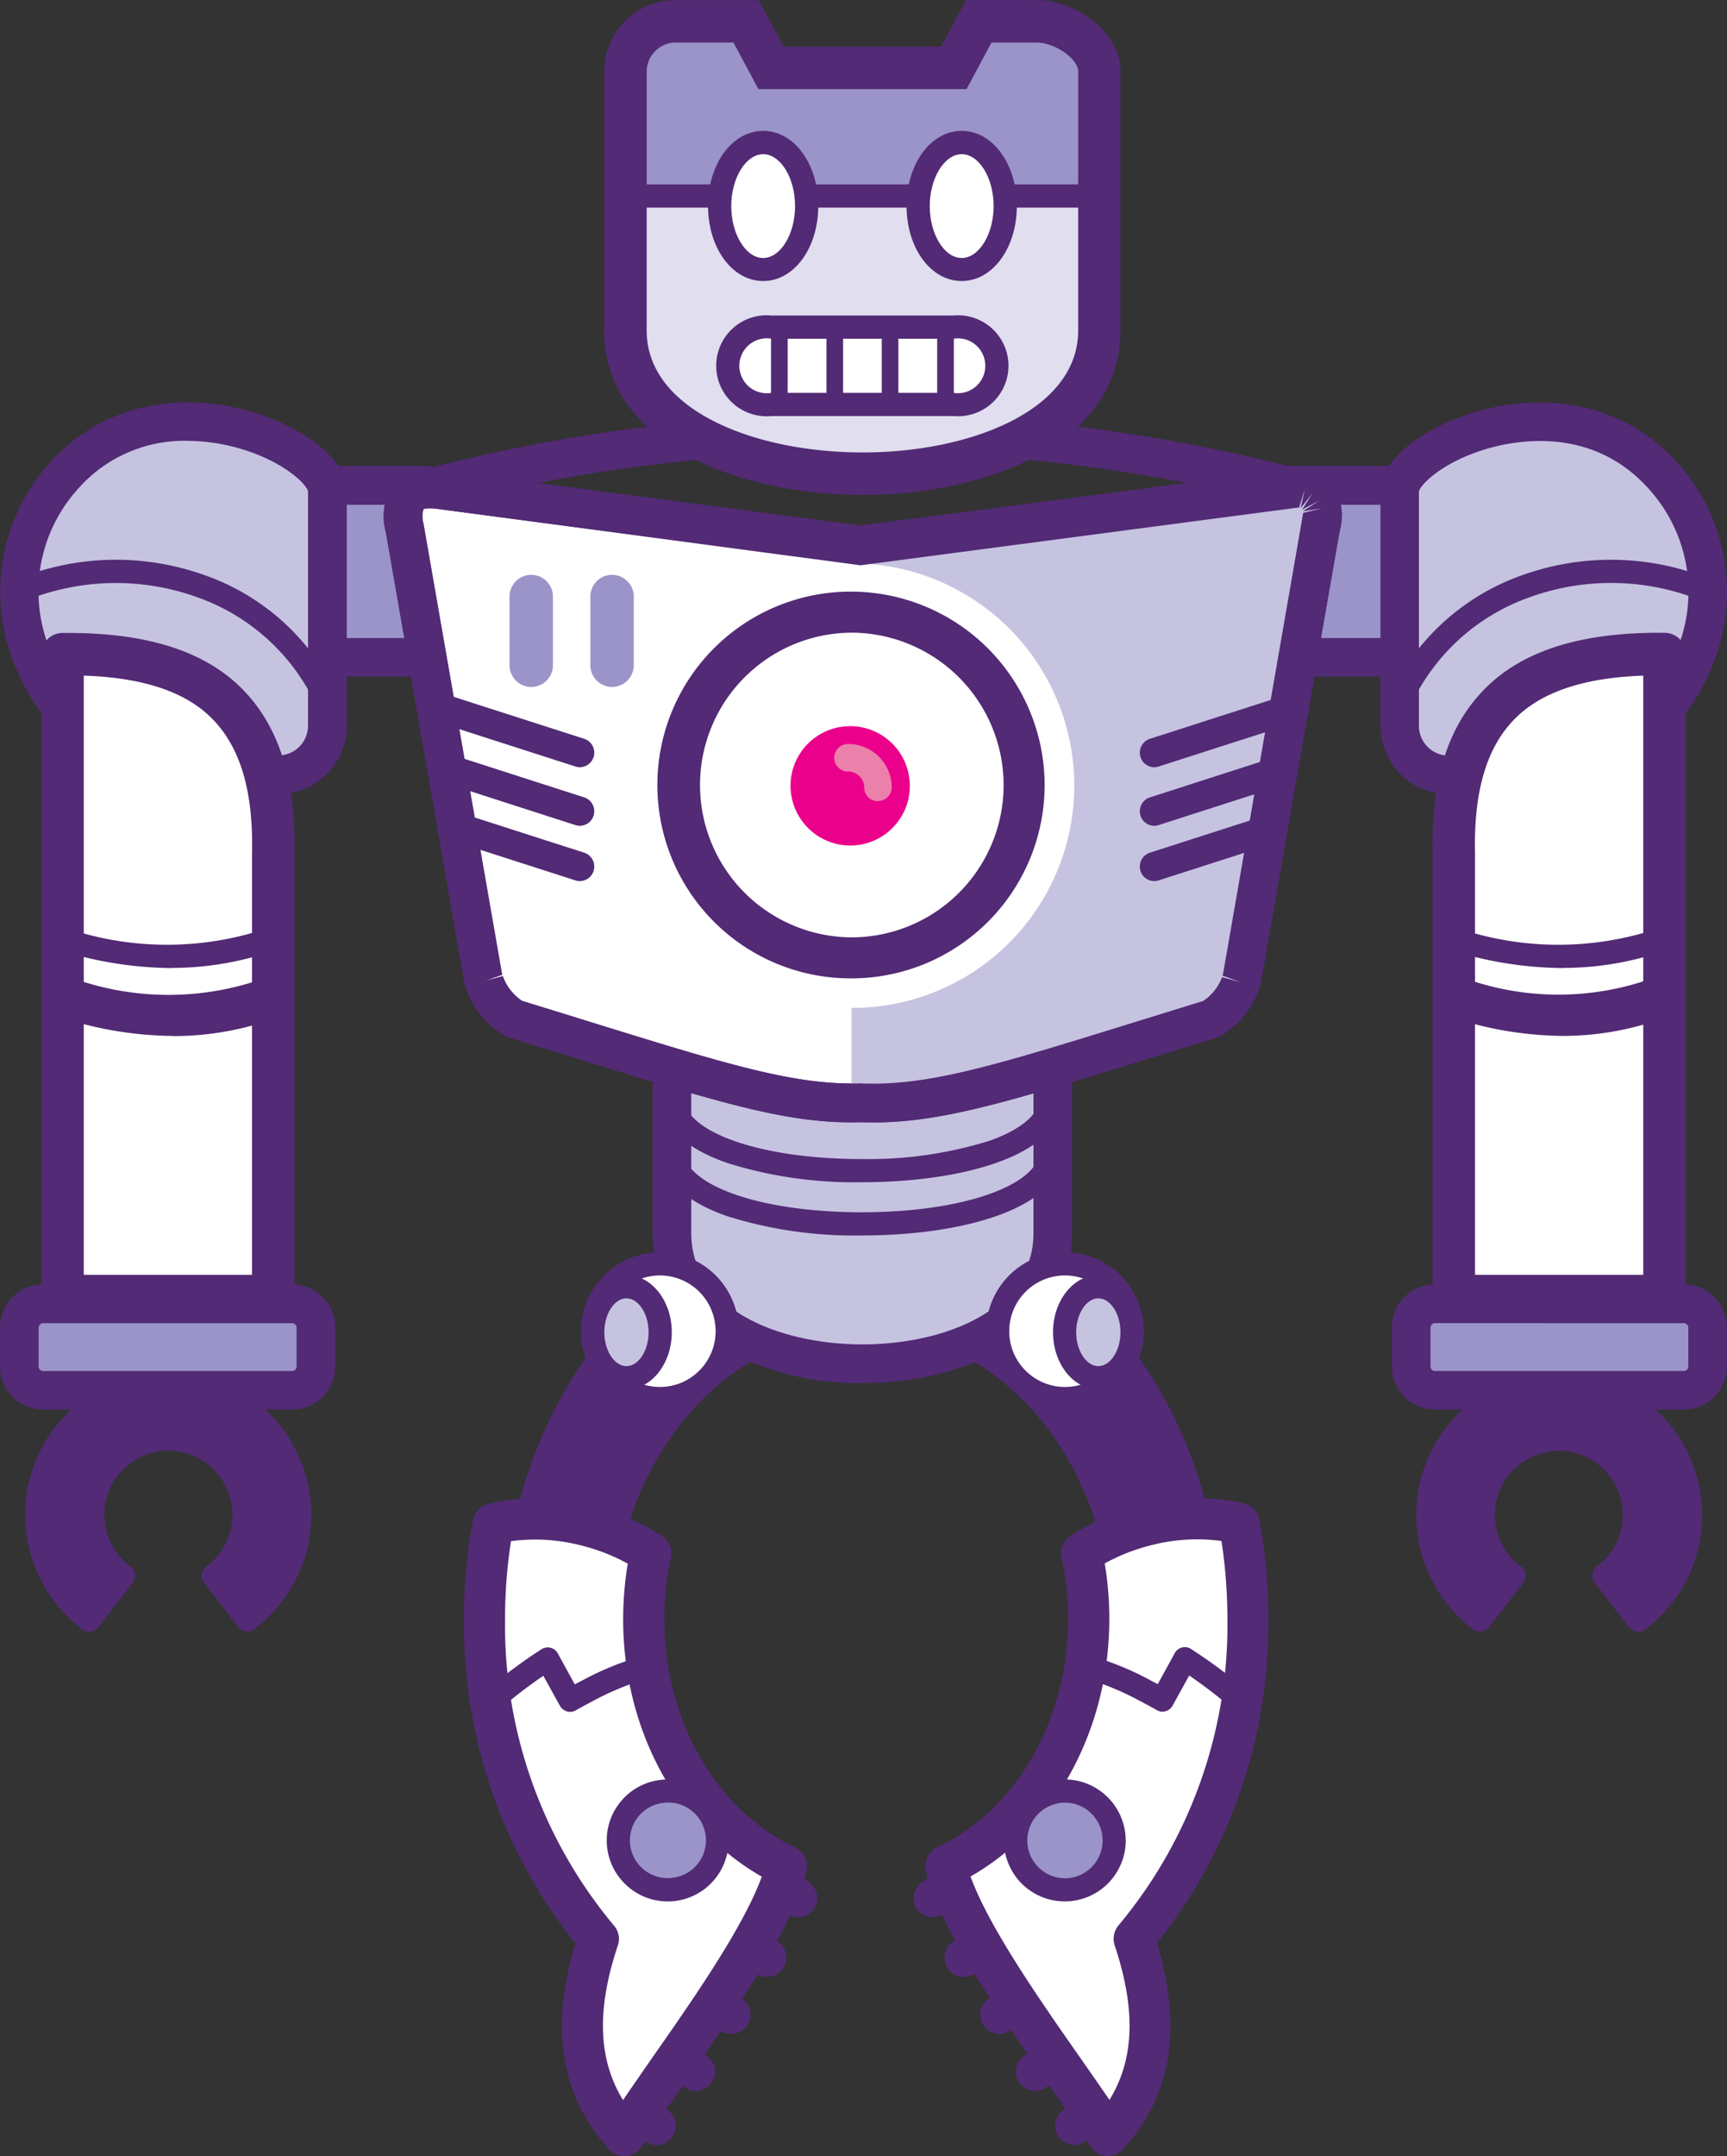 <svg xmlns="http://www.w3.org/2000/svg" width="104.194" height="130.001" viewBox="0 0 104.194 130.001">
  <rect x="0" y="0" width="104.194" height="130.001" fill="#333333" stroke="none"/>
  <g id="Group_1873" data-name="Group 1873" transform="translate(12923.578 22984.127)">
    <path id="Path_663" data-name="Path 663" d="M45.58,102.415H32.867a1.24,1.24,0,0,1-1.237-1.237V62.467a1.238,1.238,0,0,1,1.228-1.237c4.958-.063,8.553,1.049,10.848,3.371,2.205,2.241,3.227,5.5,3.12,9.96v26.617a1.24,1.24,0,0,1-1.237,1.237ZM34.1,99.94H44.342V74.534c.09-3.783-.7-6.455-2.412-8.185-1.623-1.641-4.2-2.51-7.826-2.627Z" transform="translate(-12952.671 -23007.148)" fill="#522a75"/>
    <path id="Path_664" data-name="Path 664" d="M139.209,102.416H126.5a1.24,1.24,0,0,1-1.237-1.237V74.535c-.108-4.429.914-7.692,3.12-9.924,2.3-2.331,5.845-3.425,10.848-3.371a1.232,1.232,0,0,1,1.228,1.237v38.711a1.24,1.24,0,0,1-1.237,1.237Zm-11.475-2.474h10.238V63.723c-3.64.117-6.2.977-7.826,2.627-1.712,1.73-2.5,4.4-2.412,8.158V99.95Z" transform="translate(-12962.361 -23007.15)" fill="#522a75"/>
    <path id="Path_665" data-name="Path 665" d="M84.175,89.155c-.233,0-.475,0-.708-.009-4.312.152-8.382-1.112-17.32-3.882-1.228-.377-2.546-.789-3.98-1.228l-.179-.072a5.226,5.226,0,0,1-2.367-2.788l-.1-.332c-.027-.108-.054-.224-.072-.332L54.59,52.461l.359-1.381.9-.923,1.067-.377.233-.018a105.274,105.274,0,0,1,52.732,0l1.04.26,1.076.932.439,1.479v.215l-1.174-.018,1.156.134v.09L107.573,80.53a2.673,2.673,0,0,1-.072.323l-.09.3a5.229,5.229,0,0,1-2.376,2.824l-.179.072c-1.434.439-2.752.852-3.98,1.228-8.454,2.618-12.56,3.891-16.693,3.891Zm-.708-2.34c4.088.143,8.033-1.085,16.711-3.774,1.2-.368,2.483-.771,3.882-1.2A2.964,2.964,0,0,0,105.2,80.4l1.13.3-1.1-.394c.027-.1.036-.134.045-.179l4.823-27.711,1.139-.278-1.156.179.986-.645-1.031.547.637-1-.726.914.251-1.148-.35,1.112-.421-.054a102.91,102.91,0,0,0-51.818,0l-.278.036-.2-1.156.081,1.165-.466-1.076.377,1.1-.708-.941.61,1-1.031-.565.968.645-.036.09H55.755l1.165.1v.117l4.823,27.558a.671.671,0,0,0,.036.143l-1.1.385,1.13-.3a3.037,3.037,0,0,0,1.156,1.488c1.39.43,2.681.825,3.882,1.2,8.678,2.689,12.623,3.909,16.63,3.774Z" transform="translate(-12955.048 -23005.615)" fill="#522a75"/>
    <g id="Group_330" data-name="Group 330" transform="translate(-12893.196 -22910.146)">
      <g id="Group_328" data-name="Group 328" transform="translate(27.639 0)">
        <path id="Path_666" data-name="Path 666" d="M94.3,101.92c8.293,3.308,14.263,12.461,14.263,23.237,0,8.481-3.7,15.967-9.324,20.377V137.52a20.18,20.18,0,0,0,4.079-12.363c0-7.342-3.685-13.689-9.019-16.657v-6.58Z" transform="translate(-93.601 -101.213)" fill="#522a75"/>
        <path id="Path_667" data-name="Path 667" d="M99.159,146.152a.724.724,0,0,1-.3-.072.694.694,0,0,1-.394-.628v-8.015a.751.751,0,0,1,.143-.43,19.519,19.519,0,0,0,3.936-11.932c0-6.813-3.4-13.116-8.66-16.047a.7.7,0,0,1-.359-.61v-6.58a.718.718,0,0,1,.3-.583.68.68,0,0,1,.654-.072c8.795,3.505,14.7,13.107,14.7,23.892,0,8.391-3.586,16.218-9.593,20.924A.7.7,0,0,1,99.159,146.152Zm.7-8.481v6.275a25.453,25.453,0,0,0,7.925-18.871c0-9.817-5.128-18.575-12.865-22.179v5.11c5.5,3.254,9.019,9.906,9.019,17.069A20.994,20.994,0,0,1,99.858,137.671Z" transform="translate(-93.52 -101.132)" fill="#522a75"/>
      </g>
      <g id="Group_329" data-name="Group 329" transform="translate(0 0)">
        <path id="Path_668" data-name="Path 668" d="M77.733,108.5c-5.334,2.976-9.019,9.315-9.019,16.657a20.18,20.18,0,0,0,4.079,12.363v8.015c-5.621-4.411-9.324-11.9-9.324-20.377,0-10.776,5.962-19.929,14.263-23.237v6.58Z" transform="translate(-62.771 -101.213)" fill="#522a75"/>
        <path id="Path_669" data-name="Path 669" d="M72.713,146.152a.7.7,0,0,1-.43-.152c-6.007-4.716-9.593-12.533-9.593-20.924,0-10.776,5.908-20.377,14.7-23.892a.685.685,0,0,1,.654.072.7.7,0,0,1,.3.583v6.58a.7.7,0,0,1-.359.61c-5.262,2.932-8.66,9.234-8.66,16.047a19.519,19.519,0,0,0,3.936,11.932.691.691,0,0,1,.143.43v8.015a.694.694,0,0,1-.394.628.724.724,0,0,1-.3.072Zm4.24-43.256c-7.737,3.595-12.865,12.363-12.865,22.179a25.453,25.453,0,0,0,7.925,18.871v-6.275a20.935,20.935,0,0,1-4.079-12.6c0-7.163,3.532-13.806,9.019-17.069Zm.7,5.513Z" transform="translate(-62.69 -101.132)" fill="#522a75"/>
      </g>
    </g>
    <g id="Group_331" data-name="Group 331" transform="translate(-12848.667 -22956.031)">
      <rect id="Rectangle_85" data-name="Rectangle 85" width="10.355" height="10.355" rx="1.71" transform="translate(1.165 1.174)" fill="#9a94c8"/>
      <path id="Path_670" data-name="Path 670" d="M122.356,62.644h-7.3a2.7,2.7,0,0,1-2.7-2.7v-7.3a2.7,2.7,0,0,1,2.7-2.7h7.3a2.694,2.694,0,0,1,2.69,2.7v7.3A2.7,2.7,0,0,1,122.356,62.644Zm-7.3-10.355a.375.375,0,0,0-.368.368v7.3a.375.375,0,0,0,.368.368h7.3a.375.375,0,0,0,.368-.368v-7.3a.375.375,0,0,0-.368-.368Z" transform="translate(-112.36 -49.95)" fill="#522a75"/>
    </g>
    <g id="Group_332" data-name="Group 332" transform="translate(-12908.023 -22956.031)">
      <rect id="Rectangle_86" data-name="Rectangle 86" width="10.355" height="10.355" rx="1.71" transform="translate(1.165 1.174)" fill="#9a94c8"/>
      <path id="Path_671" data-name="Path 671" d="M56.146,62.644h-7.3a2.7,2.7,0,0,1-2.7-2.7v-7.3a2.7,2.7,0,0,1,2.7-2.7h7.3a2.694,2.694,0,0,1,2.69,2.7v7.3A2.7,2.7,0,0,1,56.146,62.644Zm-7.3-10.355a.375.375,0,0,0-.368.368v7.3a.375.375,0,0,0,.368.368h7.3a.375.375,0,0,0,.368-.368v-7.3a.375.375,0,0,0-.368-.368Z" transform="translate(-46.15 -49.95)" fill="#522a75"/>
    </g>
    <g id="Group_335" data-name="Group 335" transform="translate(-12840.293 -22959.859)">
      <path id="Path_678" data-name="Path 678" d="M122.989,51.164V65.3a2.967,2.967,0,0,0,2.958,2.958h4.474c9.225,0,14.622-10.892,8.6-17.876-5.854-6.8-16.038-1.838-16.038.78Z" transform="translate(-121.832 -45.811)" fill="#c6c3e1"/>
      <path id="Path_679" data-name="Path 679" d="M130.3,69.3h-4.474a4.124,4.124,0,0,1-4.124-4.124V51.041c0-2,2.609-3.676,4.85-4.5,3.918-1.452,9.449-1.434,13.241,2.958A11.65,11.65,0,0,1,141.5,62.068,12.2,12.2,0,0,1,130.315,69.3ZM124.022,51.05V65.179a1.8,1.8,0,0,0,1.793,1.793h4.474a9.912,9.912,0,0,0,9.073-5.872,9.2,9.2,0,0,0-1.354-10.077c-3.4-3.945-8.06-3.093-9.906-2.546C125.42,49.275,124.085,50.655,124.022,51.05Z" transform="translate(-121.7 -45.679)" fill="#522a75"/>
    </g>
    <g id="Group_336" data-name="Group 336" transform="translate(-12923.561 -22959.869)">
      <path id="Path_680" data-name="Path 680" d="M48.686,51.164V65.3a2.967,2.967,0,0,1-2.958,2.958H41.254c-9.225,0-14.622-10.892-8.6-17.876C38.51,43.589,48.686,48.546,48.686,51.164Z" transform="translate(-28.954 -45.803)" fill="#c6c3e1"/>
      <path id="Path_681" data-name="Path 681" d="M45.594,69.3H41.12a12.2,12.2,0,0,1-11.188-7.235A11.613,11.613,0,0,1,31.644,49.5c3.792-4.4,9.324-4.42,13.232-2.967,2.232.834,4.85,2.51,4.85,4.5V65.169A4.124,4.124,0,0,1,45.6,69.293Zm-5.5-21.31A8.539,8.539,0,0,0,33.4,51.013,9.2,9.2,0,0,0,32.047,61.09a9.9,9.9,0,0,0,9.073,5.872h4.474a1.8,1.8,0,0,0,1.793-1.793V51.04c-.063-.394-1.4-1.784-4.079-2.573a11.559,11.559,0,0,0-3.227-.475Z" transform="translate(-28.82 -45.67)" fill="#522a75"/>
    </g>
    <g id="Group_337" data-name="Group 337" transform="translate(-12923.578 -22906.689)">
      <rect id="Rectangle_87" data-name="Rectangle 87" width="17.885" height="5.209" rx="1.6" transform="translate(1.165 1.165)" fill="#9a94c8"/>
      <path id="Path_682" data-name="Path 682" d="M46.425,112.538H31.4a2.6,2.6,0,0,1-2.6-2.6V107.59a2.6,2.6,0,0,1,2.6-2.6H46.425a2.6,2.6,0,0,1,2.6,2.6v2.349A2.6,2.6,0,0,1,46.425,112.538ZM31.4,107.33a.276.276,0,0,0-.269.269v2.349a.276.276,0,0,0,.269.269H46.425a.276.276,0,0,0,.269-.269V107.6a.276.276,0,0,0-.269-.269Z" transform="translate(-28.8 -104.99)" fill="#522a75"/>
    </g>
    <g id="Group_338" data-name="Group 338" transform="translate(-12921.086 -22945.965)">
      <path id="Path_683" data-name="Path 683" d="M33.01,62.61c7.5-.081,12.945,2.412,12.712,12.058v26.644H33.01Z" transform="translate(-31.728 -61.328)" fill="#fff" fill-rule="evenodd"/>
      <path id="Path_684" data-name="Path 684" d="M45.574,102.446H32.862a1.282,1.282,0,0,1-1.282-1.282v-38.7a1.284,1.284,0,0,1,1.264-1.282H33.2c4.823,0,8.266,1.112,10.516,3.389,2.214,2.25,3.245,5.513,3.138,9.987v26.617a1.282,1.282,0,0,1-1.282,1.282Zm-11.43-2.564H44.292V74.52c.09-3.774-.69-6.428-2.394-8.158-1.6-1.632-4.151-2.483-7.755-2.609V99.882Z" transform="translate(-31.58 -61.18)" fill="#522a75"/>
    </g>
    <g id="Group_339" data-name="Group 339" transform="translate(-12839.603 -22906.689)">
      <path id="Path_685" data-name="Path 685" d="M125.2,106.29H140.23a1.433,1.433,0,0,1,1.434,1.434v2.349a1.439,1.439,0,0,1-1.434,1.434H125.2a1.439,1.439,0,0,1-1.434-1.434v-2.349A1.439,1.439,0,0,1,125.2,106.29Z" transform="translate(-122.605 -105.125)" fill="#9a94c8"/>
      <path id="Path_686" data-name="Path 686" d="M140.086,112.538H125.061a2.594,2.594,0,0,1-2.591-2.6V107.59a2.6,2.6,0,0,1,2.591-2.6h15.025a2.6,2.6,0,0,1,2.6,2.6v2.349A2.6,2.6,0,0,1,140.086,112.538Zm-15.025-5.209a.268.268,0,0,0-.26.269v2.349a.268.268,0,0,0,.26.269h15.025a.276.276,0,0,0,.269-.269V107.6a.276.276,0,0,0-.269-.269Z" transform="translate(-122.47 -104.99)" fill="#522a75"/>
    </g>
    <g id="Group_340" data-name="Group 340" transform="translate(-12837.154 -22945.975)">
      <path id="Path_687" data-name="Path 687" d="M139.352,62.61c-7.5-.081-12.945,2.412-12.712,12.058v26.644h12.712Z" transform="translate(-125.349 -61.316)" fill="#fff" fill-rule="evenodd"/>
      <path id="Path_688" data-name="Path 688" d="M139.2,102.444H126.491a1.282,1.282,0,0,1-1.282-1.282V74.519c-.108-4.447.914-7.71,3.138-9.96,2.3-2.331,5.89-3.451,10.875-3.389a1.278,1.278,0,0,1,1.264,1.282v38.711a1.282,1.282,0,0,1-1.282,1.282Zm-11.43-2.564h10.148V63.752c-3.6.126-6.15.986-7.755,2.609-1.7,1.721-2.483,4.384-2.394,8.122v25.4Z" transform="translate(-125.201 -61.167)" fill="#522a75"/>
    </g>
    <g id="Group_341" data-name="Group 341" transform="translate(-12884.204 -22922.602)">
      <path id="Path_689" data-name="Path 689" d="M97,100.194v-8.9a2.764,2.764,0,0,0-2.752-2.752H76.772a2.77,2.77,0,0,0-2.752,2.752v8.9C74.02,110.7,97,110.7,97,100.194Z" transform="translate(-72.855 -87.375)" fill="#c6c3e1"/>
      <path id="Path_690" data-name="Path 690" d="M85.379,109.105a16.589,16.589,0,0,1-8.508-2.143,7.884,7.884,0,0,1-4.151-6.9v-8.9a3.922,3.922,0,0,1,3.918-3.918H94.111a3.922,3.922,0,0,1,3.918,3.918v8.9c0,6.213-6.553,9.046-12.65,9.046ZM76.638,89.571a1.607,1.607,0,0,0-1.587,1.587v8.9c0,4.617,5.352,6.715,10.328,6.715s10.319-2.1,10.319-6.715v-8.9a1.607,1.607,0,0,0-1.587-1.587Z" transform="translate(-72.72 -87.24)" fill="#522a75"/>
    </g>
    <g id="Group_346" data-name="Group 346" transform="translate(-12888.525 -22908.625)">
      <g id="Group_342" data-name="Group 342" transform="translate(24.439 0)">
        <path id="Path_691" data-name="Path 691" d="M100,103.61a4.061,4.061,0,1,1-4.061,4.061A4.063,4.063,0,0,1,100,103.61Z" transform="translate(-95.241 -102.911)" fill="#fff" fill-rule="evenodd"/>
        <path id="Path_692" data-name="Path 692" d="M99.92,112.351a4.76,4.76,0,1,1,4.76-4.76A4.763,4.763,0,0,1,99.92,112.351Zm0-8.122a3.362,3.362,0,1,0,3.362,3.362A3.363,3.363,0,0,0,99.92,104.229Z" transform="translate(-95.16 -102.83)" fill="#522a75"/>
      </g>
      <g id="Group_343" data-name="Group 343" transform="translate(28.482 1.381)">
        <path id="Path_693" data-name="Path 693" d="M102.485,105.16c-1.13,0-2.035,1.228-2.035,2.743s.914,2.743,2.035,2.743,2.035-1.228,2.035-2.743S103.606,105.16,102.485,105.16Z" transform="translate(-99.751 -104.452)" fill="#c6c3e1" fill-rule="evenodd"/>
        <path id="Path_694" data-name="Path 694" d="M102.4,111.255c-1.506,0-2.734-1.542-2.734-3.443s1.228-3.443,2.734-3.443,2.734,1.542,2.734,3.443S103.91,111.255,102.4,111.255Zm0-5.487c-.726,0-1.336.932-1.336,2.044s.61,2.044,1.336,2.044,1.336-.932,1.336-2.044S103.13,105.769,102.4,105.769Z" transform="translate(-99.67 -104.37)" fill="#522a75"/>
      </g>
      <g id="Group_344" data-name="Group 344" transform="translate(0 0)">
        <path id="Path_695" data-name="Path 695" d="M72.741,103.61a4.061,4.061,0,1,0,4.061,4.061A4.063,4.063,0,0,0,72.741,103.61Z" transform="translate(-67.981 -102.911)" fill="#fff" fill-rule="evenodd"/>
        <path id="Path_696" data-name="Path 696" d="M72.66,112.351a4.76,4.76,0,1,1,4.76-4.76A4.763,4.763,0,0,1,72.66,112.351Zm0-8.122a3.362,3.362,0,1,0,3.362,3.362A3.363,3.363,0,0,0,72.66,104.229Z" transform="translate(-67.9 -102.83)" fill="#522a75"/>
      </g>
      <g id="Group_345" data-name="Group 345" transform="translate(0.009 1.381)">
        <path id="Path_697" data-name="Path 697" d="M70.725,105.16c1.121,0,2.035,1.228,2.035,2.743s-.914,2.743-2.035,2.743-2.035-1.228-2.035-2.743S69.6,105.16,70.725,105.16Z" transform="translate(-67.991 -104.452)" fill="#c6c3e1" fill-rule="evenodd"/>
        <path id="Path_698" data-name="Path 698" d="M70.644,111.255c-1.506,0-2.734-1.542-2.734-3.443s1.228-3.443,2.734-3.443,2.734,1.542,2.734,3.443S72.15,111.255,70.644,111.255Zm0-5.487c-.726,0-1.336.932-1.336,2.044s.61,2.044,1.336,2.044,1.336-.932,1.336-2.044S71.37,105.769,70.644,105.769Z" transform="translate(-67.91 -104.37)" fill="#522a75"/>
      </g>
    </g>
    <g id="Group_349" data-name="Group 349" transform="translate(-12900.405 -22955.842)">
      <path id="Path_706" data-name="Path 706" d="M62.645,83.446a4.021,4.021,0,0,1-1.784-2.134l-.036-.1-.018-.045-.018-.045v-.045a.752.752,0,0,1-.063-.233l-4.7-26.94c-.394-2.259.448-2.591,2.483-2.322l24.994,3.281L108.582,51.6c.914-.117,1.793-.4,2.456.359h0l.027.027.045.063.126.206a3.1,3.1,0,0,1-.027,1.892l-4.653,26.68a1.1,1.1,0,0,1-.054.233h0v.045l-.045.1-.018.045-.018.045a4.061,4.061,0,0,1-1.784,2.134c-11.78,3.622-16.236,5.227-21,5.056-4.76.17-9.216-1.443-21-5.056Z" transform="translate(-54.781 -50.297)" fill="#fff"/>
      <path id="Path_707" data-name="Path 707" d="M82.773,89.543c-4.061,0-8.167-1.273-16.621-3.891-1.228-.377-2.546-.789-3.98-1.228l-.179-.072a5.226,5.226,0,0,1-2.367-2.788l-.1-.332c-.027-.117-.054-.224-.072-.332l-4.7-26.931a3.467,3.467,0,0,1,.547-3.03c.807-.843,2.035-.807,3.245-.645l24.842,3.263,24.923-3.236.368-.054a3.085,3.085,0,0,1,3.12.807l.377.574a3.485,3.485,0,0,1,.117,2.3l-.054.3-4.653,26.68a2.671,2.671,0,0,1-.072.323l-.09.3a5.241,5.241,0,0,1-2.376,2.815l-.179.072c-1.434.439-2.752.852-3.98,1.228-8.938,2.77-13.017,4.025-17.4,3.882-.233,0-.466.009-.7.009Zm.7-2.34c4.088.143,8.033-1.085,16.711-3.774,1.2-.368,2.483-.771,3.882-1.2a2.964,2.964,0,0,0,1.139-1.434l.045-.143a.446.446,0,0,0,.027-.143L110,53.477a1.894,1.894,0,0,0,.072-.816l-.036-.054c-.126-.143-.269-.152-1-.045-.143.018-.287.045-.43.063L83.374,55.907l-25.147-3.3a3.787,3.787,0,0,0-1.246-.036,2.663,2.663,0,0,0,.054,1l4.7,26.94a.672.672,0,0,0,.036.143l-1.1.385,1.13-.3.018.063a2.931,2.931,0,0,0,1.139,1.425c1.39.43,2.681.825,3.882,1.2,8.678,2.689,12.623,3.909,16.63,3.774Z" transform="translate(-54.648 -50.164)" fill="#522a75"/>
    </g>
    <path id="Path_708" data-name="Path 708" d="M84.743,81.718A11.659,11.659,0,0,1,84.663,58.4h.081A11.681,11.681,0,0,1,96.407,69.983h0A11.662,11.662,0,0,1,84.824,81.718h-.081Zm0-20.843h-.063a9.185,9.185,0,0,0,.063,18.369h.063A9.183,9.183,0,0,0,93.933,70h0A9.2,9.2,0,0,0,84.743,60.874Z" transform="translate(-12956.961 -23006.855)" fill="#522a75"/>
    <path id="Path_709" data-name="Path 709" d="M85.659,74.7a3.729,3.729,0,1,0-3.729-3.729A3.738,3.738,0,0,0,85.659,74.7Z" transform="translate(-12957.877 -23007.77)" fill="#9a94c8" fill-rule="evenodd"/>
    <path id="Path_710" data-name="Path 710" d="M85.437,75.925a5.047,5.047,0,1,0-5.047-5.047A5.058,5.058,0,0,0,85.437,75.925Z" transform="translate(-12957.718 -23007.625)" fill="#fff" fill-rule="evenodd"/>
    <path id="Path_711" data-name="Path 711" d="M85.6,74.648a3.6,3.6,0,1,0-3.6-3.6A3.616,3.616,0,0,0,85.6,74.648Z" transform="translate(-12957.885 -23007.793)" fill="#eb008b" fill-rule="evenodd"/>
    <path id="Path_712" data-name="Path 712" d="M87.576,72.1a.823.823,0,0,1-.825-.825.972.972,0,0,0-.977-.968h-.009a.823.823,0,0,1-.825-.825.836.836,0,0,1,.825-.834h.018a2.627,2.627,0,0,1,2.627,2.609.836.836,0,0,1-.825.834h0Z" transform="translate(-12958.188 -23007.918)" fill="#eb80ab"/>
    <path id="Path_713" data-name="Path 713" d="M64.4,57.27h0a1.31,1.31,0,0,1,1.309,1.309v4.142A1.31,1.31,0,0,1,64.4,64.03h0a1.31,1.31,0,0,1-1.309-1.309V58.579A1.31,1.31,0,0,1,64.4,57.27Z" transform="translate(-12955.928 -23006.738)" fill="#9a94c8" fill-rule="evenodd"/>
    <path id="Path_714" data-name="Path 714" d="M69.839,57.27h0a1.31,1.31,0,0,1,1.309,1.309v4.142a1.31,1.31,0,0,1-1.309,1.309h0a1.316,1.316,0,0,1-1.309-1.309V58.579A1.31,1.31,0,0,1,69.839,57.27Z" transform="translate(-12956.49 -23006.738)" fill="#9a94c8" fill-rule="evenodd"/>
    <path id="Path_715" data-name="Path 715" d="M85.384,100.728a25.591,25.591,0,0,1-8.122-1.165c-3.353-1.174-4.052-2.842-4.052-4.043h1.4c0,2.17,4.635,3.81,10.776,3.81s10.767-1.641,10.767-3.81v-.565C94,96.712,89.679,97.519,85.384,97.519a25.591,25.591,0,0,1-8.122-1.165c-3.353-1.174-4.052-2.842-4.052-4.043h1.4c0,2.17,4.635,3.81,10.776,3.81a24.6,24.6,0,0,0,7.656-1.085c1.165-.4,3.12-1.3,3.12-2.725h1.4v3.209c0,3.595-6.114,5.209-12.174,5.209Z" transform="translate(-12956.975 -23010.365)" fill="#522a75"/>
    <g id="Group_350" data-name="Group 350" transform="translate(-12867.755 -22893.801)">
      <path id="Path_716" data-name="Path 716" d="M110.166,121.044a31.69,31.69,0,0,1,.52,5.738,29.531,29.531,0,0,1-6.876,19.284c1.479,4.429,1.461,8.508-1.56,11.861-2.761-4.339-8.705-11.8-9.79-16.244,5.056-2.394,8.615-8.167,8.615-14.909a18.423,18.423,0,0,0-.421-3.954,12.64,12.64,0,0,1,3.828-1.676,11.68,11.68,0,0,1,5.684-.108Z" transform="translate(-91.213 -119.507)" fill="#fff"/>
      <path id="Path_717" data-name="Path 717" d="M102.106,159.039H102a1.236,1.236,0,0,1-.941-.574c-.726-1.139-1.694-2.528-2.725-4.007-2.985-4.276-6.374-9.126-7.226-12.614a1.239,1.239,0,0,1,.672-1.416c4.805-2.277,7.907-7.692,7.907-13.788a17.519,17.519,0,0,0-.394-3.694,1.232,1.232,0,0,1,.52-1.291,13.971,13.971,0,0,1,4.214-1.847,13.164,13.164,0,0,1,6.293-.117,1.246,1.246,0,0,1,.914.977,33.062,33.062,0,0,1,.538,5.962,30.833,30.833,0,0,1-6.724,19.562c1.551,5.11.888,9.18-2.026,12.416a1.25,1.25,0,0,1-.923.412ZM93.8,142.176c1.1,3.03,4.106,7.342,6.571,10.866.637.914,1.255,1.793,1.811,2.609,1.515-2.465,1.6-5.469.314-9.324a1.267,1.267,0,0,1,.233-1.2,28.241,28.241,0,0,0,6.571-18.477,31.508,31.508,0,0,0-.359-4.7,11.043,11.043,0,0,0-4.294.269,11.586,11.586,0,0,0-2.752,1.085,19.882,19.882,0,0,1,.278,3.344c0,6.643-3.254,12.614-8.364,15.527Z" transform="translate(-91.069 -119.365)" fill="#522a75"/>
    </g>
    <g id="Group_351" data-name="Group 351" transform="translate(-12863.013 -22876.838)">
      <path id="Path_718" data-name="Path 718" d="M100.592,139.116a2.973,2.973,0,1,1-3.407,2.465A2.972,2.972,0,0,1,100.592,139.116Z" transform="translate(-96.439 -138.369)" fill="#9a94c8"/>
      <path id="Path_719" data-name="Path 719" d="M100.044,145.641a4.383,4.383,0,0,1-.592-.045,3.677,3.677,0,1,1,1.165-7.262h0a3.691,3.691,0,0,1,3.048,4.214,3.689,3.689,0,0,1-3.622,3.093Zm0-5.953a2.279,2.279,0,0,0-.368,4.527,2.241,2.241,0,0,0,1.694-.4,2.28,2.28,0,0,0-.968-4.1h0a2.507,2.507,0,0,0-.359-.027Z" transform="translate(-96.357 -138.287)" fill="#522a75"/>
    </g>
    <g id="Group_352" data-name="Group 352" transform="translate(-12895.59 -22893.787)">
      <path id="Path_720" data-name="Path 720" d="M61.92,121.044a31.689,31.689,0,0,0-.52,5.738,29.531,29.531,0,0,0,6.876,19.284c-1.479,4.429-1.461,8.508,1.56,11.861,2.761-4.339,8.705-11.8,9.79-16.244-5.056-2.394-8.615-8.167-8.615-14.909a18.423,18.423,0,0,1,.421-3.954,12.64,12.64,0,0,0-3.828-1.676,11.68,11.68,0,0,0-5.684-.108Z" transform="translate(-60.163 -119.521)" fill="#fff"/>
      <path id="Path_721" data-name="Path 721" d="M69.693,159.041a1.265,1.265,0,0,1-.923-.412c-2.914-3.236-3.577-7.306-2.026-12.416a30.833,30.833,0,0,1-6.724-19.561,32.2,32.2,0,0,1,.547-5.962,1.246,1.246,0,0,1,.914-.977,13.158,13.158,0,0,1,6.293.108,13.971,13.971,0,0,1,4.214,1.847,1.244,1.244,0,0,1,.52,1.291,17.519,17.519,0,0,0-.394,3.694c0,6.1,3.1,11.511,7.907,13.788a1.239,1.239,0,0,1,.672,1.416c-.852,3.478-4.24,8.328-7.235,12.614-1.022,1.47-2,2.86-2.725,4a1.261,1.261,0,0,1-.941.574h-.1Zm-6.831-37.079a30.357,30.357,0,0,0-.359,4.7,28.206,28.206,0,0,0,6.571,18.477,1.222,1.222,0,0,1,.233,1.2c-1.291,3.855-1.192,6.867.314,9.324.556-.816,1.165-1.694,1.8-2.609,2.465-3.523,5.469-7.835,6.571-10.865-5.119-2.914-8.364-8.884-8.364-15.527a20.866,20.866,0,0,1,.278-3.344,11.505,11.505,0,0,0-2.761-1.085,11.043,11.043,0,0,0-4.294-.269Z" transform="translate(-60.02 -119.38)" fill="#522a75"/>
    </g>
    <g id="Group_353" data-name="Group 353" transform="translate(-12886.977 -22876.838)">
      <path id="Path_722" data-name="Path 722" d="M72.911,139.116a2.973,2.973,0,1,0,3.407,2.465A2.972,2.972,0,0,0,72.911,139.116Z" transform="translate(-69.708 -138.369)" fill="#9a94c8"/>
      <path id="Path_723" data-name="Path 723" d="M73.3,145.641a3.624,3.624,0,0,1-2.143-.7,3.673,3.673,0,0,1,1.569-6.607h0a3.677,3.677,0,1,1,1.165,7.262,3.291,3.291,0,0,1-.592.045Zm-.359-5.926a2.273,2.273,0,0,0-1.883,2.609,2.279,2.279,0,0,0,2.609,1.883,2.275,2.275,0,1,0-.726-4.491h0Z" transform="translate(-69.627 -138.287)" fill="#522a75"/>
    </g>
    <path id="Path_724" data-name="Path 724" d="M107.274,133.577a.679.679,0,0,1-.466-.179,29.934,29.934,0,0,0-2.949-2.3l-1,1.811a.687.687,0,0,1-.43.341.669.669,0,0,1-.538-.072c-.242-.143-.771-.421-1.022-.556a17.054,17.054,0,0,0-3.254-1.345.709.709,0,0,1-.484-.861.7.7,0,0,1,.861-.484,18.217,18.217,0,0,1,3.523,1.452c.108.063.278.143.448.233l1.022-1.865a.675.675,0,0,1,.439-.341.656.656,0,0,1,.547.09,30.1,30.1,0,0,1,3.747,2.842.7.7,0,0,1-.457,1.219Zm-45.784,0a.7.7,0,0,1-.52-.233.689.689,0,0,1,.063-.986,30.1,30.1,0,0,1,3.747-2.842.691.691,0,0,1,.547-.09.675.675,0,0,1,.439.341l1.022,1.865c.17-.09.332-.179.448-.233a18.215,18.215,0,0,1,3.523-1.452.7.7,0,1,1,.377,1.345,17.054,17.054,0,0,0-3.254,1.345c-.251.134-.78.412-1.022.556a.706.706,0,0,1-.538.072.736.736,0,0,1-.43-.341l-1-1.811a29.632,29.632,0,0,0-2.949,2.3.706.706,0,0,1-.466.179Z" transform="translate(-12955.689 -23014.203)" fill="#522a75"/>
    <path id="Path_727" data-name="Path 727" d="M109.568,81.272Zm4.043-29.7Zm-.117-.045Zm-.045-.009Zm-.045-.009Zm-.045-.009Zm-.045-.009Zm-.045,0Zm-.045,0Zm-.045,0Zm-.045,0Zm-.045,0Zm-.045,0Zm-.045,0ZM86.08,88.56c.224,0,.448,0,.672-.009,3.156.108,6.177-.556,11.287-2.08,2.6-.771,5.738-1.766,9.709-2.985a4.021,4.021,0,0,0,1.784-2.134l.018-.045.018-.045.018-.045.018-.045v-.045a.753.753,0,0,0,.063-.233l3.03-17.347,1.739-9.978.054-.287v-.09l.018-.045v-.394l-.018-.045v-.045l-.018-.045v-.045l-.018-.036V52.5l-.027-.036-.018-.036-.018-.036-.018-.036-.018-.036-.018-.036-.018-.036-.018-.036-.018-.036-.018-.036-.027-.036-.027-.036-.027-.027-.027-.027-.027-.027-.027-.027-.027-.027-.027-.027-.027-.027L114,51.858l-.027-.027-.036-.027-.036-.027-.036-.027-.036-.018-.036-.018-.036-.018-.036-.018-.036-.018-.036-.018-.036-.018-.036-.018-.036-.018H113.5l-.045-.027h-.045l-.045-.018h-.045l-.045-.018h-.045l-.045-.018h-.134l-.045-.018h-.045l-26.33,2.752-.538-.054v1.793a13.4,13.4,0,0,1,.09,26.805H86.1V88.56Z" transform="translate(-12958.307 -23006.141)" fill="#c6c3e1" fill-rule="evenodd"/>
    <path id="Path_728" data-name="Path 728" d="M84.181,89.541c-.233,0-.475,0-.708-.009-4.312.152-8.382-1.112-17.32-3.882-1.228-.377-2.546-.789-3.98-1.228l-.179-.072a5.226,5.226,0,0,1-2.367-2.788l-.1-.332c-.027-.108-.054-.224-.072-.332L54.731,53.825a3.358,3.358,0,0,1,.475-2.707,2.569,2.569,0,0,1,1.865-.968h.314l26,3.451,26.259-3.46,1.273.26,1.076.932.439,1.479v.215l-1.174-.018,1.157.134v.09L107.57,80.908a2.674,2.674,0,0,1-.072.323l-.09.3a5.229,5.229,0,0,1-2.376,2.824l-.179.072c-1.434.439-2.752.852-3.98,1.228C92.419,88.268,88.313,89.541,84.181,89.541Zm-.708-2.34c4.088.143,8.033-1.085,16.711-3.774,1.2-.368,2.483-.771,3.882-1.2a2.964,2.964,0,0,0,1.139-1.434l1.13.3-1.1-.394c.027-.1.036-.134.045-.179L110.1,52.8l1.139-.278-1.157.179.986-.645-1.031.547.637-1-.726.914.251-1.148-.332,1.058v.027l-.018.027h-.072L83.383,55.958,57.268,52.48a.493.493,0,0,0-.215.054,1.382,1.382,0,0,0-.027.888L61.75,80.5a.672.672,0,0,0,.036.143l-1.1.385,1.13-.3a3.037,3.037,0,0,0,1.156,1.488c1.39.43,2.681.825,3.882,1.2,8.678,2.689,12.623,3.909,16.63,3.774Z" transform="translate(-12955.054 -23006.002)" fill="#522a75"/>
    <path id="Path_729" data-name="Path 729" d="M133.065,87.862a21.847,21.847,0,0,1-6.9-1.192,1.242,1.242,0,1,1,.78-2.358,16.739,16.739,0,0,0,11.69.018,1.24,1.24,0,0,1,.9,2.313A17.754,17.754,0,0,1,133.065,87.862Z" transform="translate(-12962.367 -23009.531)" fill="#522a75"/>
    <path id="Path_730" data-name="Path 730" d="M39.526,87.864a22.272,22.272,0,0,1-6.975-1.192,1.236,1.236,0,1,1,.771-2.349,17.113,17.113,0,0,0,11.843.018,1.245,1.245,0,0,1,.9,2.322,18.076,18.076,0,0,1-6.527,1.21Z" transform="translate(-12952.679 -23009.531)" fill="#522a75"/>
    <path id="Path_731" data-name="Path 731" d="M123.411,83.427a23.152,23.152,0,0,1-7.029-1.165.7.7,0,0,1,.421-1.336,18.881,18.881,0,0,0,12.65.009.7.7,0,1,1,.484,1.309,18.645,18.645,0,0,1-6.535,1.174Zm-83.939,0a23.152,23.152,0,0,1-7.029-1.165.7.7,0,1,1,.421-1.336,18.881,18.881,0,0,0,12.65.009A.7.7,0,1,1,46,82.244a18.645,18.645,0,0,1-6.535,1.174Z" transform="translate(-12952.704 -23009.186)" fill="#522a75"/>
    <g id="Group_354" data-name="Group 354" transform="translate(-12922.063 -22901.426)">
      <path id="Path_732" data-name="Path 732" d="M39.2,111.64a7.932,7.932,0,0,1,4.769,14.272l-2.053-2.672a4.563,4.563,0,1,0-5.433,0l-2.053,2.672A7.932,7.932,0,0,1,39.2,111.64Z" transform="translate(-30.571 -110.941)" fill="#522a75" fill-rule="evenodd"/>
      <path id="Path_733" data-name="Path 733" d="M34.354,126.531a.684.684,0,0,1-.421-.143,8.633,8.633,0,1,1,10.381,0,.7.7,0,0,1-.977-.134l-2.053-2.672a.688.688,0,0,1-.134-.52.706.706,0,0,1,.278-.466,3.864,3.864,0,1,0-4.59,0,.686.686,0,0,1,.278.466.706.706,0,0,1-.134.52l-2.053,2.672a.692.692,0,0,1-.556.278Zm4.769-14.272a7.24,7.24,0,0,0-4.886,12.578l1.2-1.569a5.262,5.262,0,1,1,7.351,0L44,124.836a7.234,7.234,0,0,0-4.886-12.569Z" transform="translate(-30.49 -110.86)" fill="#522a75"/>
    </g>
    <g id="Group_355" data-name="Group 355" transform="translate(-12838.15 -22901.418)">
      <path id="Path_734" data-name="Path 734" d="M132.784,111.64a7.932,7.932,0,0,0-4.769,14.272l2.053-2.672a4.563,4.563,0,1,1,5.433,0l2.053,2.672a7.932,7.932,0,0,0-4.769-14.272Z" transform="translate(-124.169 -110.95)" fill="#522a75" fill-rule="evenodd"/>
      <path id="Path_735" data-name="Path 735" d="M137.475,126.532a.692.692,0,0,1-.556-.278l-2.053-2.672a.687.687,0,0,1-.134-.52.728.728,0,0,1,.278-.466,3.858,3.858,0,1,0-4.59.009.686.686,0,0,1,.278.466.706.706,0,0,1-.134.52l-2.053,2.672a.7.7,0,0,1-.977.134,8.627,8.627,0,1,1,10.382.009.666.666,0,0,1-.421.143Zm-1.094-3.272,1.2,1.569a7.165,7.165,0,0,0,2.349-5.343,7.235,7.235,0,0,0-14.47,0,7.164,7.164,0,0,0,2.349,5.334l1.21-1.569a5.262,5.262,0,1,1,7.351,0Z" transform="translate(-124.09 -110.87)" fill="#522a75"/>
    </g>
    <path id="Path_736" data-name="Path 736" d="M99.98,160.979a1.175,1.175,0,0,1-.986-.547,1.162,1.162,0,0,1,.368-1.6l.511-.323a1.164,1.164,0,0,1,1.237,1.972l-.511.323A1.1,1.1,0,0,1,99.98,160.979Zm-2.367-3.263a1.175,1.175,0,0,1-.986-.547,1.162,1.162,0,0,1,.368-1.6l.511-.323a1.164,1.164,0,1,1,1.237,1.972l-.511.323A1.1,1.1,0,0,1,97.614,157.716Zm-2.152-3.434a1.165,1.165,0,0,1-.619-2.152l.511-.323a1.164,1.164,0,1,1,1.237,1.972l-.511.323A1.18,1.18,0,0,1,95.462,154.282Zm-2.152-3.434a1.165,1.165,0,0,1-.619-2.152l.511-.323a1.164,1.164,0,1,1,1.237,1.972l-.511.323A1.18,1.18,0,0,1,93.31,150.849Zm-1.865-3.595a1.175,1.175,0,0,1-.986-.547,1.162,1.162,0,0,1,.368-1.6l.511-.323a1.164,1.164,0,0,1,1.237,1.972l-.511.323A1.146,1.146,0,0,1,91.446,147.254Z" transform="translate(-12958.741 -23015.777)" fill="#522a75"/>
    <path id="Path_737" data-name="Path 737" d="M72.787,160.979a1.1,1.1,0,0,1-.619-.179l-.511-.323a1.164,1.164,0,1,1,1.237-1.972l.511.323a1.162,1.162,0,0,1,.368,1.6A1.175,1.175,0,0,1,72.787,160.979Zm2.367-3.263a1.1,1.1,0,0,1-.619-.179l-.511-.323a1.164,1.164,0,1,1,1.237-1.972l.511.323a1.165,1.165,0,0,1-.619,2.152Zm2.152-3.434a1.125,1.125,0,0,1-.619-.179l-.511-.323a1.164,1.164,0,1,1,1.237-1.972l.511.323a1.162,1.162,0,0,1,.368,1.6A1.175,1.175,0,0,1,77.3,154.282Zm2.152-3.434a1.124,1.124,0,0,1-.619-.179l-.511-.323a1.164,1.164,0,0,1,1.237-1.972l.511.323a1.162,1.162,0,0,1,.368,1.6A1.175,1.175,0,0,1,79.457,150.849Zm1.865-3.595a1.1,1.1,0,0,1-.619-.179l-.511-.323a1.164,1.164,0,0,1,1.237-1.972l.511.323a1.162,1.162,0,0,1,.368,1.6A1.175,1.175,0,0,1,81.321,147.254Z" transform="translate(-12956.758 -23015.777)" fill="#522a75"/>
    <path id="Path_743" data-name="Path 743" d="M47.981,65.117a12.471,12.471,0,0,0-7.235-6.607,14.473,14.473,0,0,0-10.74.385l-.556-1.282a15.865,15.865,0,0,1,11.78-.421,13.875,13.875,0,0,1,8.042,7.369l-1.282.556Z" transform="translate(-12952.445 -23006.635)" fill="#522a75"/>
    <path id="Path_744" data-name="Path 744" d="M123.542,65.117l-1.282-.556a13.9,13.9,0,0,1,8.042-7.369,15.866,15.866,0,0,1,11.78.421l-.556,1.282a14.43,14.43,0,0,0-10.74-.385,12.471,12.471,0,0,0-7.235,6.607Z" transform="translate(-12962.052 -23006.635)" fill="#522a75"/>
    <g id="Group_363" data-name="Group 363" transform="translate(-12887.127 -22984.127)">
      <path id="Path_745" data-name="Path 745" d="M99.488,38.687V23.061c0-1.659-2.161-3.021-3.81-3.021H92.209l-.789,2.806H78.959L78.17,20.04H73.911a3.046,3.046,0,0,0-3.021,3.021V38.687C70.89,50.189,99.488,50.207,99.488,38.687Z" transform="translate(-69.608 -18.758)" fill="#e0deef"/>
      <g id="Group_357" data-name="Group 357" transform="translate(1.811 1.802)">
        <path id="Path_746" data-name="Path 746" d="M71.48,30.84h4.85c.251-1.73,1.3-3.039,2.573-3.039s2.322,1.3,2.573,3.039h6.84c.251-1.73,1.309-3.039,2.573-3.039s2.322,1.3,2.573,3.039h5.585V21.66a3.174,3.174,0,0,0-.941-1.04H93.229L89.939,22.6H79.262l-.637-1.981H72.547a3.061,3.061,0,0,0-1.031,1.21v9Z" transform="translate(-71.48 -20.62)" fill="#9a94c8" fill-rule="evenodd"/>
      </g>
      <path id="Path_747" data-name="Path 747" d="M85.05,48.454c-7.5,0-15.59-3.1-15.59-9.915V22.913a4.308,4.308,0,0,1,4.294-4.3h5.029l1.506,2.806h9.494L91.29,18.61h4.231c2.358,0,5.092,1.883,5.092,4.3V38.539c0,6.813-8.077,9.915-15.572,9.915ZM73.763,21.174a1.764,1.764,0,0,0-1.739,1.739V38.539c0,4.823,6.553,7.351,13.026,7.351s13.008-2.528,13.008-7.351V22.913c0-.762-1.416-1.739-2.528-1.739h-2.7L91.326,23.98H78.766L77.26,21.174h-3.5Z" transform="translate(-69.46 -18.61)" fill="#522a75"/>
      <path id="Path_748" data-name="Path 748" d="M98.764,32.409H71.609a.7.7,0,1,1,0-1.4H98.764a.7.7,0,1,1,0,1.4Z" transform="translate(-69.61 -19.893)" fill="#522a75"/>
      <g id="Group_360" data-name="Group 360" transform="translate(6.267 7.889)">
        <g id="Group_358" data-name="Group 358">
          <path id="Path_749" data-name="Path 749" d="M79.857,35.846c1.452,0,2.627-1.712,2.627-3.828s-1.174-3.828-2.627-3.828S77.23,29.9,77.23,32.018,78.4,35.846,79.857,35.846Z" transform="translate(-76.531 -27.491)" fill="#fff"/>
          <path id="Path_750" data-name="Path 750" d="M79.776,36.465c-1.865,0-3.326-1.99-3.326-4.527s1.461-4.527,3.326-4.527S83.1,29.4,83.1,31.937,81.641,36.465,79.776,36.465Zm0-7.647c-1.04,0-1.927,1.434-1.927,3.129s.879,3.129,1.927,3.129S81.7,33.641,81.7,31.946,80.825,28.817,79.776,28.817Z" transform="translate(-76.45 -27.41)" fill="#522a75"/>
        </g>
        <g id="Group_359" data-name="Group 359" transform="translate(11.977)">
          <path id="Path_751" data-name="Path 751" d="M93.217,35.846c1.452,0,2.627-1.712,2.627-3.828s-1.174-3.828-2.627-3.828S90.59,29.9,90.59,32.018,91.764,35.846,93.217,35.846Z" transform="translate(-89.891 -27.491)" fill="#fff"/>
          <path id="Path_752" data-name="Path 752" d="M93.136,36.465c-1.865,0-3.326-1.99-3.326-4.527s1.461-4.527,3.326-4.527,3.326,1.99,3.326,4.527S95,36.465,93.136,36.465Zm0-7.647c-1.04,0-1.927,1.434-1.927,3.129s.879,3.129,1.927,3.129,1.927-1.434,1.927-3.129S94.185,28.817,93.136,28.817Z" transform="translate(-89.81 -27.41)" fill="#522a75"/>
        </g>
      </g>
      <g id="Group_362" data-name="Group 362" transform="translate(6.76 19.024)">
        <g id="Group_361" data-name="Group 361">
          <path id="Path_753" data-name="Path 753" d="M80.417,40.61H91.39a2.407,2.407,0,0,1,2.636,2.331h0a2.4,2.4,0,0,1-2.636,2.331H80.417a2.4,2.4,0,0,1-2.627-2.331h0A2.4,2.4,0,0,1,80.417,40.61Z" transform="translate(-77.082 -39.911)" fill="#fff"/>
          <path id="Path_754" data-name="Path 754" d="M91.308,45.89H80.335a3.044,3.044,0,1,1,0-6.06H91.308a3.043,3.043,0,1,1,0,6.06ZM80.335,41.229a1.656,1.656,0,1,0,0,3.263H91.308a1.654,1.654,0,1,0,0-3.263Z" transform="translate(-77 -39.83)" fill="#522a75"/>
        </g>
        <rect id="Rectangle_88" data-name="Rectangle 88" width="1.004" height="4.303" transform="translate(3.308 0.914)" fill="#522a75"/>
        <rect id="Rectangle_89" data-name="Rectangle 89" width="1.004" height="4.303" transform="translate(6.652 0.914)" fill="#522a75"/>
        <rect id="Rectangle_90" data-name="Rectangle 90" width="1.004" height="4.303" transform="translate(9.987 0.914)" fill="#522a75"/>
        <rect id="Rectangle_91" data-name="Rectangle 91" width="1.004" height="4.303" transform="translate(13.331 0.914)" fill="#522a75"/>
      </g>
    </g>
    <g id="Group_364" data-name="Group 364" transform="translate(-12854.815 -22942.35)">
      <path id="Path_755" data-name="Path 755" d="M106.379,77.405a.878.878,0,0,1-.269-1.712l7.055-2.268a.876.876,0,0,1,.538,1.667l-7.055,2.268A.939.939,0,0,1,106.379,77.405Z" transform="translate(-105.501 -66.057)" fill="#522a75"/>
      <path id="Path_756" data-name="Path 756" d="M106.379,73.666a.878.878,0,0,1-.269-1.712l7.575-2.438a.876.876,0,1,1,.538,1.667l-7.575,2.438A.939.939,0,0,1,106.379,73.666Z" transform="translate(-105.501 -65.652)" fill="#522a75"/>
      <path id="Path_757" data-name="Path 757" d="M106.379,69.693a.878.878,0,0,1-.269-1.712l8.481-2.725a.876.876,0,1,1,.538,1.667l-8.481,2.725A.939.939,0,0,1,106.379,69.693Z" transform="translate(-105.501 -65.211)" fill="#522a75"/>
    </g>
    <g id="Group_365" data-name="Group 365" transform="translate(-12897.955 -22942.35)">
      <path id="Path_758" data-name="Path 758" d="M66.9,77.405a.939.939,0,0,1-.269-.045L59.58,75.092a.876.876,0,1,1,.538-1.667l7.055,2.268a.878.878,0,0,1-.269,1.712Z" transform="translate(-57.546 -66.057)" fill="#522a75"/>
      <path id="Path_759" data-name="Path 759" d="M66.844,73.666a.939.939,0,0,1-.269-.045L59,71.182a.876.876,0,1,1,.538-1.667l7.575,2.438a.878.878,0,0,1-.269,1.712Z" transform="translate(-57.486 -65.652)" fill="#522a75"/>
      <path id="Path_760" data-name="Path 760" d="M66.74,69.693a.939.939,0,0,1-.269-.045L57.99,66.922a.876.876,0,1,1,.538-1.667l8.481,2.725a.878.878,0,0,1-.269,1.712Z" transform="translate(-57.381 -65.211)" fill="#522a75"/>
    </g>
  </g>
</svg>
